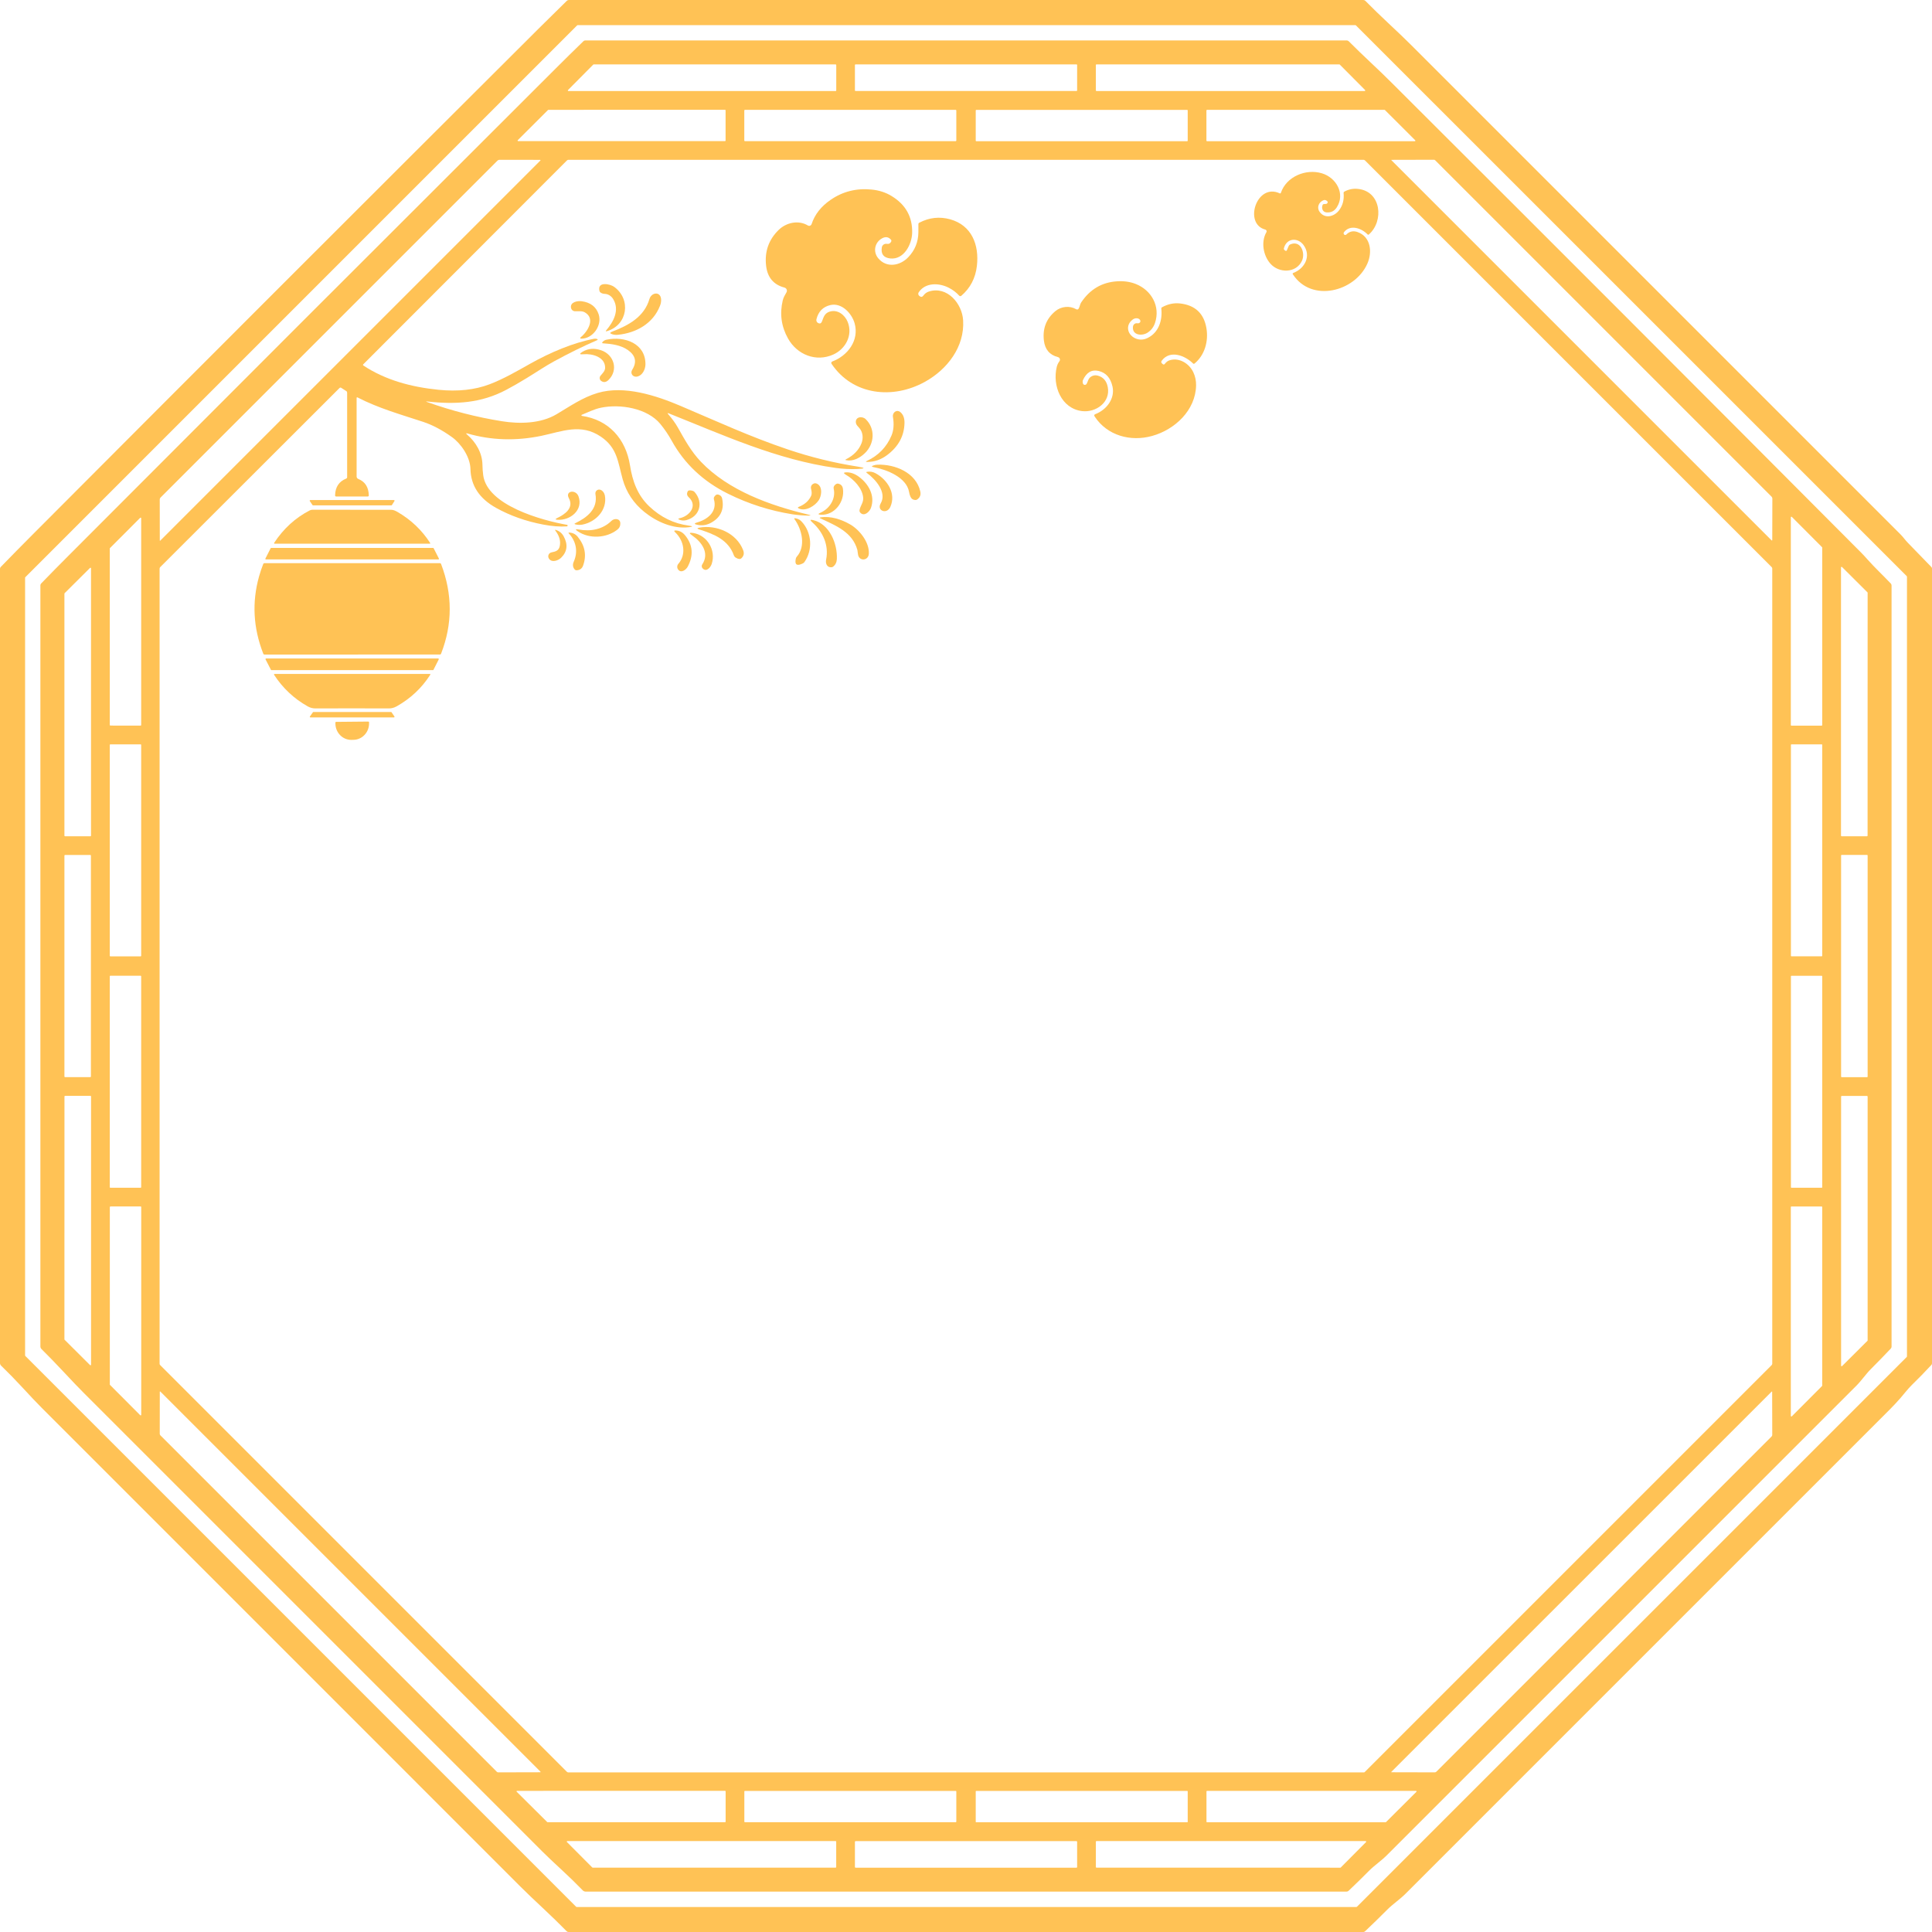 <?xml version="1.0" encoding="UTF-8"?>
<!DOCTYPE svg PUBLIC '-//W3C//DTD SVG 1.0//EN'
          'http://www.w3.org/TR/2001/REC-SVG-20010904/DTD/svg10.dtd'>
<svg height="3850.9" preserveAspectRatio="xMidYMid meet" version="1.0" viewBox="74.6 74.5 3850.8 3850.9" width="3850.8" xmlns="http://www.w3.org/2000/svg" xmlns:xlink="http://www.w3.org/1999/xlink" zoomAndPan="magnify"
><g fill="#ffc255" id="change1_1"
  ><path d="M3862.4,2861.2c-6.6,7.6-13.5,14.9-20.5,22c-316.6,316.4-638.6,638.4-965.9,965.9 c-11.4,11.4-25,20.3-36.2,31.5c-14.6,14.7-29.4,29.1-44.4,43.3c-1.1,1-2.4,1.5-3.8,1.5H1208.2c-1.5,0-3.1-0.6-4.2-1.7 c-14.8-15-29.9-29.7-45.4-44.2c-20-18.7-35.3-33.3-45.9-43.9c-318.5-318.5-637-637-955.5-955.6c-8.9-8.9-22.2-22.9-39.9-42.1 c-13.2-14.3-26.8-28.1-40.6-41.5c-1.3-1.3-2.1-3.1-2.1-5V1208.1c0-1.3,0.5-2.6,1.4-3.5c21.2-21.9,42.2-43.1,62.8-63.8 C467.8,810.7,804.8,473.8,1149.7,130c16.9-16.8,35.1-34.8,54.8-54c1.1-1,2.4-1.5,3.9-1.5h1583.5c1.5,0,3,0.6,4.1,1.7 c14.9,15,30.1,29.8,45.5,44.2c20,18.7,35.3,33.3,45.9,44c325.2,325.2,650.5,650.5,975.7,975.7c5,5,9.1,11.1,14,16.1 c16.2,16.7,31.9,32.9,47.2,48.6c0.7,0.8,1.1,1.8,1.1,2.8v1584.2c0,1.3-0.4,2.4-1.3,3.3c-13,14-25.9,27.3-38.8,39.8 C3876.9,2843.2,3870.2,2852.3,3862.4,2861.2 M2778,3875.4c0.5,0,1-0.2,1.4-0.6l1095.5-1095.5c0.4-0.4,0.6-0.8,0.6-1.4l0-1553.8 c0-0.5-0.2-1-0.6-1.4L2777.3,125.2c-0.4-0.4-0.8-0.6-1.4-0.6H1226.2c-0.5,0-1,0.2-1.4,0.6L125.2,1224.8c-0.4,0.4-0.6,0.8-0.6,1.4 v1549.7c0,0.5,0.2,1,0.6,1.4l1097.6,1097.6c0.4,0.4,0.8,0.6,1.4,0.6H2778L2778,3875.4z"
    /><path d="M2758.3,3844.8H1242.2c-2.4,0-4.5-0.8-6.2-2.6c-13.7-14.1-27.1-27.1-40.2-39.2c-18.6-17.2-32.3-30.2-41.1-39 c-304.1-304.1-608.2-608.2-912.3-912.3c-10.2-10.2-24.4-25-42.5-44.4c-13.8-14.8-28-29.4-42.7-44c-1.3-1.3-2.1-3.2-2.1-5.1V1241.2 c0-1.4,0.5-2.7,1.5-3.7c18.6-19.2,36.6-37.5,54-54.9c300.3-301.1,624.3-625.1,972.1-972.1c16.9-16.9,35.2-34.9,54.9-54 c1-1,2.2-1.4,3.6-1.4h1517.8c1.4,0,2.8,0.6,3.8,1.6c14.2,14.2,28.7,28.2,43.5,42.1c15.3,14.3,29.8,28.3,43.7,42.2 c311.8,311,623.3,622.7,934.4,935.2c3.5,3.5,7.4,7.7,11.8,12.7c14.8,16.7,31.4,32.1,46.9,48.5c1.2,1.2,1.7,2.6,1.7,4.3v1516.6 c0,1.7-0.6,3.1-1.7,4.3c-13.5,14.2-26.6,27.7-39.5,40.6c-10.4,10.4-18.5,22.8-28.8,33.1c-312,311.9-623.9,623.8-935.8,935.8 c-11.5,11.5-25,20.4-36.2,31.7c-13.1,13.3-26.6,26.4-40.2,39.3C2761.4,3844.3,2760,3844.8,2758.3,3844.8 M1257.8,202.9 c-0.3,0-0.6,0.1-0.8,0.4l-50.3,50.7c-0.7,0.7-0.2,2,0.8,2h532.7c0.6,0,1.2-0.5,1.2-1.2v-50.7c0-0.6-0.5-1.2-1.2-1.2L1257.8,202.9 M2221.5,203.9c0-0.6-0.5-1-1-1h-440.9c-0.6,0-1,0.5-1,1v50.9c0,0.6,0.5,1,1,1h440.9c0.6,0,1-0.5,1-1V203.9 M2794.6,255.9 c1,0,1.5-1.2,0.8-2l-50.4-50.7c-0.2-0.2-0.5-0.4-0.8-0.4l-484.2,0c-0.6,0-1.2,0.5-1.2,1.2v50.7c0,0.6,0.5,1.2,1.2,1.2H2794.6 M1167.7,293.4c-0.3,0-0.6,0.1-0.8,0.3l-60.3,60.2c-0.7,0.7-0.2,1.9,0.8,1.9l412.3,0c0.6,0,1.1-0.5,1.1-1.1l0-60.3 c0-0.6-0.5-1.1-1.1-1.1L1167.7,293.4 M1980.7,294.7c0-0.7-0.6-1.3-1.3-1.3h-420c-0.7,0-1.3,0.6-1.3,1.3v59.9c0,0.7,0.6,1.3,1.3,1.3 h420c0.7,0,1.3-0.6,1.3-1.3V294.7 M2441.9,294.5c0-0.5-0.5-1-1-1h-420.5c-0.5,0-1,0.5-1,1V355c0,0.5,0.5,1,1,1h420.5 c0.5,0,1-0.5,1-1V294.5 M2894.5,356c1.1,0,1.6-1.3,0.8-2l-60.3-60.2c-0.2-0.2-0.5-0.4-0.8-0.4l-353.8,0c-0.6,0-1.2,0.5-1.2,1.2 l0,60.2c0,0.6,0.5,1.2,1.2,1.2H2894.5 M393.8,1152.3l757.4-757.4c1.2-1.2,1-1.8-0.8-1.8l-80.4-0.1c-1.4,0-2.8,0.6-3.8,1.6 l-671.6,671.6c-1.1,1.1-1.6,2.4-1.6,3.9l0.1,82C393.1,1152.3,393.6,1152.5,393.8,1152.3 M1685.3,1100.1c6.3,1.5,6.2,2.2-0.2,2.1 c-10.7-0.2-21.2-1.1-31.5-2.7c-44.4-7.1-86.9-20.6-127.5-40.7c-49.7-24.5-87.2-59.8-112.6-105.7c-6.6-11.9-14.1-23-22.6-33.4 c-26.2-31.9-80.5-40.4-118.3-32.6c-13.4,2.7-25.9,9.1-38.5,14.2c-1,0.4-0.8,1.9,0.2,2.1c53.1,7.7,87.6,45.4,96,98.7 c4.9,31.3,15,59.4,38.1,81.4c23,21.9,49.3,34.7,78.9,38.6c8.9,1.2,8.9,2.3,0,3.3c-31.3,3.7-64.1-10.9-88.4-30.5 c-21.5-17.4-35.9-39.1-43.2-65.1c-9.6-34.4-10.5-62.7-43.7-85.1c-39.9-26.9-76.9-10.2-118.4-1.5c-50.8,10.5-99.8,9-146.9-4.6 c-3.6-1-3.9-0.4-1.1,2.1c17.9,15.4,30.2,36.7,30.6,60.2c0.1,6.9,0.6,13.8,1.5,20.6c7.7,60.3,117.1,90.3,167.1,99.1 c0.7,0.1,1.1,0.5,1.2,1.2c0.1,1-0.6,1.9-1.6,1.9c-13.9,0.9-29.6-0.3-46.9-3.6c-34.7-6.6-66-17.7-93.9-33.2 c-33.5-18.6-50.5-44.4-51.3-77.5c-0.5-24.4-19.1-51-36.9-63.7c-19.7-14.1-38.8-24.2-57.2-30.3c-44.9-14.8-88.7-27-130.9-48.7 c-1.2-0.6-1.9-0.2-1.9,1.1l0,156.2c0,2.5,1.2,4.3,3.5,5.2c13.4,5.4,20.3,16.2,20.8,32.5c0,1.6-0.7,2.4-2.3,2.4l-62.6,0 c-1.5,0-2.3-0.7-2.3-2.3c0.4-16.6,7.8-27.8,22.4-33.5c1-0.4,1.6-1.3,1.6-2.3l0-168.9c0-1.3-0.6-2.5-1.7-3.1l-10.1-6.5 c-1.2-0.8-2.4-0.6-3.4,0.4l-357.3,356.9c-0.8,0.9-1.3,1.9-1.3,3.1v1584.7c0,1.1,0.4,2.1,1.2,2.8l810.6,810.6 c0.7,0.7,1.8,1.2,2.8,1.2H2793c0.7,0,1.3-0.2,1.7-0.7l811.1-811.1c0.7-0.7,1.2-1.8,1.2-2.8V1207.7c0-1.1-0.4-2.1-1.2-2.9 l-810.5-810.5c-0.8-0.8-1.9-1.3-3-1.3H1207.7c-1.2,0-2.2,0.4-3.1,1.3L798.7,800.6c-0.9,0.9-0.8,1.7,0.2,2.5 c44.2,29.1,95.6,42.9,149.7,48.3c38.5,3.9,72.5,0.2,101.9-11c27.8-10.6,54.5-26.1,80.6-40.8c40.4-22.7,85.7-41.9,127.7-49.9 c1.4-0.2,2.8-0.2,4.3,0.1c3.6,0.8,3.7,1.9,0.4,3.3c-26.8,11.6-54.8,25.4-84.2,41.4c-18.6,10.1-36.3,22.3-54.6,33.4 c-14.5,8.9-28.2,16.8-40.9,23.5c-50,26.6-100.7,29.6-157,23.4c-3.6-0.4-3.7,0-0.3,1.2c48.9,17.4,98.5,30.1,148.6,38.1 c34.8,5.6,77.1,4.9,108.7-13.9c26.7-15.8,51.7-33.5,82.1-42.5c52.9-15.7,116.4,5.1,165.3,25.9c71.6,30.4,138.6,61.4,213.1,86.5 c46.1,15.6,92.7,27,139.7,34.4c15.7,2.5,15.6,4.1-0.3,4.8c-14,0.6-28.4-0.1-43.2-2.1c-117.2-16.3-223.9-65.4-332.7-108.7 c-2.9-1.2-3.3-0.6-1.2,1.8c7.6,8.6,14,17.4,19.1,26.4c14,24.8,26.5,47.7,46,68.2C1526.7,1052.5,1610.1,1082.1,1685.3,1100.1 M2935.2,394c-0.7-0.7-1.6-1.1-2.5-1.1l-84.7,0.2c-0.3,0-0.5,0.4-0.2,0.6l757.4,757.4c1.2,1.2,1.8,1,1.8-0.7l0.2-82.3 c0-1.4-0.6-2.7-1.6-3.7L2935.2,394 M3706.6,1165.9c0-0.3-0.1-0.6-0.4-0.8l-60.2-60.4c-0.7-0.7-2-0.2-2,0.8v414.2 c0,0.6,0.5,1.2,1.2,1.2l60.2,0c0.6,0,1.2-0.5,1.2-1.2L3706.6,1165.9 M356,1107.4c0-1.1-1.3-1.5-2-0.8l-60.2,60.3 c-0.2,0.2-0.4,0.5-0.4,0.8l0,351.8c0,0.6,0.5,1.2,1.2,1.2l60.2,0.1c0.6,0,1.2-0.5,1.2-1.2V1107.4 M3797.1,1255.9 c0-0.3-0.1-0.6-0.4-0.8l-50.7-50.5c-0.7-0.7-2-0.2-2,0.8l0,534.7c0,0.6,0.5,1.2,1.2,1.2h50.6c0.6,0,1.2-0.5,1.2-1.2L3797.1,1255.9 M256,1207.2c0-1-1.2-1.5-1.9-0.8l-50.8,50.5c-0.2,0.2-0.3,0.5-0.3,0.8l0,482.5c0,0.6,0.5,1.1,1.1,1.1l50.8,0 c0.6,0,1.1-0.5,1.1-1.1V1207.2 M356,1559.2c0-0.6-0.5-1.1-1.1-1.1h-60.4c-0.6,0-1.1,0.5-1.1,1.1v420.4c0,0.6,0.5,1.1,1.1,1.1h60.4 c0.6,0,1.1-0.5,1.1-1.1V1559.2 M3706.6,1559.1c0-0.6-0.5-1-1-1h-60.4c-0.6,0-1,0.5-1,1v420.5c0,0.6,0.5,1,1,1h60.4c0.6,0,1-0.5,1-1 V1559.1 M3797.1,1779.6c0-0.6-0.5-1.1-1.1-1.1h-50.7c-0.6,0-1.1,0.5-1.1,1.1v440.8c0,0.6,0.5,1.1,1.1,1.1h50.7 c0.6,0,1.1-0.5,1.1-1.1V1779.6 M255.8,1779.8c0-0.7-0.6-1.2-1.2-1.2h-50.4c-0.7,0-1.2,0.6-1.2,1.2v440.4c0,0.7,0.6,1.2,1.2,1.2 h50.4c0.7,0,1.2-0.6,1.2-1.2V1779.8 M356,2020.4c0-0.6-0.5-1.1-1.1-1.1h-60.4c-0.6,0-1.1,0.5-1.1,1.1v420.4c0,0.6,0.5,1.1,1.1,1.1 h60.4c0.6,0,1.1-0.5,1.1-1.1V2020.4 M3706.6,2020.4c0-0.6-0.5-1-1-1h-60.4c-0.6,0-1,0.5-1,1v420.5c0,0.6,0.5,1,1,1h60.4 c0.6,0,1-0.5,1-1V2020.4 M203,2744.1c0,0.3,0.1,0.6,0.4,0.8l50.7,50.5c0.7,0.7,2,0.2,2-0.8v-534.7c0-0.6-0.5-1.2-1.2-1.2l-50.6,0 c-0.6,0-1.2,0.5-1.2,1.2L203,2744.1 M3744.1,2796.4c0,1.1,1.3,1.7,2.1,0.9l50.5-50.3c0.2-0.2,0.4-0.5,0.4-0.9l0-486 c0-0.7-0.6-1.2-1.2-1.2h-50.5c-0.7,0-1.2,0.6-1.2,1.2V2796.4 M293.5,2834.1c0,0.3,0.1,0.6,0.4,0.8l60.2,60.4c0.7,0.7,2,0.2,2-0.8 v-414.2c0-0.6-0.5-1.2-1.2-1.2l-60.2,0.1c-0.6,0-1.2,0.5-1.2,1.2L293.5,2834.1 M3644.1,2896.8c0,1,1.1,1.4,1.8,0.8l60.4-60.6 c0.2-0.2,0.3-0.5,0.3-0.7l0-356c0-0.6-0.5-1.1-1.1-1.1l-60.4,0c-0.6,0-1.1,0.5-1.1,1.1V2896.8 M1064.9,3606 c0.7,0.7,1.6,1.1,2.6,1.1l83.4-0.2c1.4,0,1.6-0.5,0.6-1.5l-757.1-757.1c-0.8-0.8-1.2-0.6-1.3,0.5l-0.1,83.5c0,1.1,0.5,2.2,1.2,3 L1064.9,3606 M3605.4,2848.6l-757.7,757.6c-0.2,0.2-0.1,0.7,0.3,0.7l86.3,0.2c1.3,0,2.3-0.5,3.2-1.3l668.2-668.2 c0.9-0.9,1.3-2,1.3-3.2l-0.2-85.2C3606.9,2847.8,3606.4,2847.6,3605.4,2848.6 M1105.2,3644c-1,0-1.4,1.1-0.7,1.8l60.8,60.4 c0.2,0.2,0.5,0.3,0.7,0.3l353.8,0c0.6,0,1.1-0.5,1.1-1.1v-60.4c0-0.6-0.5-1.1-1.1-1.1L1105.2,3644 M1980.7,3645.2 c0-0.6-0.5-1.1-1.1-1.1h-420.3c-0.6,0-1.1,0.5-1.1,1.1v60.2c0,0.6,0.5,1.1,1.1,1.1h420.3c0.6,0,1.1-0.5,1.1-1.1V3645.2 M2441.9,3645c0-0.5-0.4-0.9-0.9-0.9h-420.7c-0.5,0-0.9,0.4-0.9,0.9v60.7c0,0.5,0.4,0.9,0.9,0.9H2441c0.5,0,0.9-0.4,0.9-0.9V3645 M2836.3,3706.6c0.3,0,0.6-0.1,0.8-0.3l60.6-60.4c0.7-0.7,0.2-1.9-0.8-1.9l-416.5,0c-0.6,0-1.1,0.5-1.1,1.1l0,60.4 c0,0.6,0.5,1.1,1.1,1.1L2836.3,3706.6 M1205.4,3744.1c-1,0-1.5,1.2-0.8,1.9l50.5,50.7c0.2,0.2,0.5,0.3,0.8,0.3l484.3,0 c0.6,0,1.1-0.5,1.1-1.1l0-50.7c0-0.6-0.5-1.1-1.1-1.1H1205.4 M2221.5,3745.4c0-0.6-0.5-1.2-1.2-1.2h-440.5c-0.6,0-1.2,0.5-1.2,1.2 v50.5c0,0.6,0.5,1.2,1.2,1.2h440.5c0.6,0,1.2-0.5,1.2-1.2V3745.4 M2746.2,3797.1c0.3,0,0.6-0.1,0.8-0.4l50.3-50.6 c0.8-0.7,0.2-2-0.8-2H2260c-0.7,0-1.2,0.5-1.2,1.2v50.5c0,0.7,0.5,1.2,1.2,1.2L2746.2,3797.1L2746.2,3797.1z"
    /><path d="M2596.6,532.1c-43.9-11.3-17.2-93.8,28.7-72.2c0.9,0.4,2,0,2.3-1c10.8-32.4,49.7-48.6,81.7-39 c28.9,8.7,47,40.8,29.8,67.8c-4.8,7.5-11.6,10.8-20.4,10.2c-7.6-0.6-10.6-7.9-8-14.7c0.5-1.3,1.5-2,2.9-2l3.7-0.2 c0.8,0,1.6-0.3,2.2-0.8c2.4-2.1,1.9-4.2-1.5-6.2c-1.5-1-3.5-1.1-5.2-0.5c-9.4,3.5-14.2,14.1-8.2,22.9c10.6,15.3,29.8,9.7,39.3-3.1 c7.1-9.6,10-21,8.7-34.2c-0.1-1.1,0.4-2.1,1.4-2.6c8.3-4.6,17.3-6.5,27-5.5c46.9,4.5,52.4,64.2,22,90.8c-0.9,0.8-1.8,0.8-2.6-0.1 c-12.1-12.5-34.6-20.4-47-4.4c-0.8,1.1-1,2.6-0.3,3.8c0.6,1.2,1.6,1.8,3,1.7c0.8,0,1.4-0.3,1.9-0.8c6.3-6.3,13.6-8,22.1-5.1 c26.6,9.1,30.2,39.8,19.9,63c-24.7,56-111.1,78.4-148.4,21.5c-1-1.4-0.6-2.4,1-3c23-8.8,35.9-34.1,20.1-55.6 c-11.6-15.6-33.8-13.8-39,6.3c-0.5,1.8,0.1,3.2,1.7,4.3l1.1,0.7c1.3,0.9,2.3,0.6,3-0.8l3.8-8.8c0.5-1.2,1.5-2.1,2.7-2.7 c21.1-9.5,30.8,16.8,23.7,32.3c-11.5,25.3-46.1,25.3-63.2,5.7c-13.9-15.9-19.1-43.1-7.7-62.6 C2599.9,535.2,2598.8,532.7,2596.6,532.1L2596.6,532.1z"
    /><path d="M1850.5,552.3c-5-5.7-10.9-6.6-17.9-2.7c-14.5,8-18.5,26.5-7.5,39.7c16.8,20,43.5,14.9,59.7-2 c13.3-13.8,20.1-30.5,20.3-49.9c0-5.6,0.1-10.9,0-16c0-1.4,0.6-2.4,1.8-3c19.9-10.4,40.4-12.6,61.5-6.8 c42.8,11.9,58.2,50.6,53.3,93c-2.8,24.3-13.2,44.2-31.1,59.5c-1.2,1-3,0.9-4-0.2c-5.8-6.3-12.6-11.6-20.6-15.7 c-19.5-10.2-47-11.1-60.3,9c-1.5,2.3-1,5.5,1.3,7.1l1.1,0.8c2.5,1.8,4.7,1.4,6.6-1.1c3.1-4.2,6.8-7,11.2-8.4 c36.3-11.7,66.5,23.7,68.4,57.6c3.1,52.5-31.4,97.5-76.1,122.3c-63.7,35.3-143.8,27.3-186.2-35.9c-1.1-1.7-0.4-3.9,1.5-4.6 c30.8-11.5,54.1-42.3,44.5-76.1c-5.6-19.9-25.9-41.7-48.6-36.3c-14.5,3.5-23.7,12.9-27.5,28.3c-0.8,3.2,0.8,6.4,3.8,7.7 c3.4,1.5,5.8,0.3,7.3-3.6c3.2-8.5,5.2-16.2,15.1-19.3c15.8-5.1,30.5,6.3,36.2,20.7c10.5,26.6-4.6,53.8-28.7,64.7 c-34.6,15.6-72.3,0.4-90.4-32c-13.3-23.8-16.8-49.1-10.5-75.7c1.4-6.1,4.5-11,7.5-16.3c2.1-3.7,0.1-8.3-4-9.4 c-21.7-5.7-33.9-20.2-36.6-43.3c-3.3-28.4,5.1-52.3,25.2-71.8c15.4-14.9,39.6-19.8,58-8.7c2.8,1.7,6.4,0.3,7.5-2.8 c6.2-19.1,18.9-35.3,37.9-48.3c24.2-16.7,51.4-23.5,81.6-20.5c14.8,1.4,28.1,5.7,39.9,12.9c28.1,17.1,41.8,41.6,41,73.5 c-0.6,22.8-16.4,53.9-43.8,50.9c-13.2-1.5-18.7-8.8-16.7-21.9c0.7-4.8,5.3-8,10-7.2c3.9,0.7,6.8-0.7,8.6-4.3 C1851.5,554.8,1851.4,553.4,1850.5,552.3L1850.5,552.3z"
    /><path d="M2345.4,718.3c2.3-1.2,3-4.2,1.4-6.3c-3.4-4.5-10.4-3.7-14.4-0.7c-15.1,11.1-11,30,4.7,37.4 c8.3,3.8,16.8,3.6,25.4-0.8c21.6-10.9,29.3-34.8,26.8-58.1c-0.1-1.3,0.4-2.3,1.5-2.9c11.6-6.4,23.5-8.9,35.7-7.6 c30.1,3.4,47.7,19.8,52.7,49.3c4.4,25.8-3.2,53.6-23.7,70.5c-0.9,0.7-2.1,0.7-2.9-0.1c-15.8-15.8-45.9-27.8-62.4-5.6 c-1.5,2.1-1.3,3.9,0.6,5.6l1.2,1.1c1.7,1.4,3.1,1.3,4.4-0.5c2.8-3.7,6.1-6.1,10.1-7.2c18.8-5.5,38.4,6.7,46.6,24.1 c3.9,8.3,5.7,17.1,5.5,26.3c-1,49.2-41.9,87.9-87.6,100.6c-43,12-89.6-0.6-114.6-38.8c-1.4-2.2-1-3.8,1.5-4.7 c21.9-8.4,39.5-30.7,34.1-55c-3.9-17.3-13.1-27.6-27.6-31c-13.9-3.3-24.4,2.9-31.4,18.5c-0.3,0.7-0.5,1.5-0.5,2.3 c0,4.1,1.1,6.3,3.3,6.8c2.1,0.4,3.7-0.3,4.8-2.2c2.8-5.1,2.9-10,8.1-13.7c4.2-2.9,8.7-3.8,13.7-2.5c11.1,2.9,17.8,10.5,20.2,23 c5.7,30.2-23.6,51-51.1,47.8c-41.7-5-59.7-50.7-50.6-88.1c1-4.1,2.7-7.8,5.3-11.2c2.3-3,0.8-7.4-2.9-8.3 c-16.6-4.3-25.9-15.3-28-32.9c-2.9-24.2,4.8-43.8,23-58.9c11.4-9.4,28.4-11.1,41.1-3.8c2.3,1.3,4.1,0.8,5.4-1.5 c2-3.6,2.4-8.2,4.6-11.6c17.4-26.3,41.3-40.5,71.7-42.4c13.7-0.9,26.1,0.9,37.3,5.3c31.5,12.5,49.4,44.8,38.3,77.8 c-2.9,8.5-8,15-15.2,19.5c-10.6,6.7-30.6,5.2-28.7-12.2c0.5-4.5,4.5-7.6,8.7-6.7C2343.1,719.1,2344.3,718.9,2345.4,718.3 L2345.4,718.3z"
    /><path d="M1283,732.8c14.9-17.5,26.9-40.7,13.7-62.3c-3.7-6-9.9-10.1-17-10.3c-3.1-0.1-5.8-1-8.2-2.7 c-1.1-0.8-1.8-1.9-2.1-3.1c-4.7-19.2,20.8-14.4,29.4-8.1c34.3,25,26.8,76.2-14.6,88.3C1281.8,735.3,1281.4,734.7,1283,732.8 L1283,732.8z"
    /><path d="M1390,684.2c-13.9,35.5-47.7,54-83.9,57.6c-4.1,0.4-7.9,0-11.3-1.1c-5-1.6-5-3.3-0.1-5.2 c33-12.5,64-29.7,74.3-64.9c3.9-13.3,21.4-15.9,23.2-0.5C1392.7,674.6,1392,679.3,1390,684.2L1390,684.2z"
    /><path d="M1231.7,747c14.5-11.6,30.6-38,8-50.2c-5.7-3.1-13.4-1.5-19.7-2c-3.7-0.3-6.7-3.1-7.3-6.7 c-2-11.7,13-14.3,21.3-13.2c17.5,2.4,28.8,11,33.8,26c7.4,21.9-11.4,49.3-35.4,48.6C1231.2,749.5,1230.7,747.8,1231.7,747 L1231.7,747z"
    /><path d="M1334.8,811.4c9.5-15.3,6.7-28.4-8.7-39.2c-13.8-9.8-32.6-12.4-49.5-13.4c-2-0.1-2.4-1-1.1-2.5 c2.1-2.5,4.8-4.1,8.2-4.8c36.1-7.4,77.7,7.5,77.4,49.2c-0.1,9.7-5.6,21.5-15.6,24.2C1336.6,827.4,1329.9,819.3,1334.8,811.4 L1334.8,811.4z"
    /><path d="M1280.7,807.9c0.5-22-26-29-43.3-27.3c-8,0.8-8.5-0.9-1.7-5c11.1-6.6,23.4-7.6,36.9-3 c26,8.7,35.1,39.5,14.8,59.3c-4.8,4.6-9.5,5.3-14.4,2c-3.5-2.4-4.2-7.3-1.4-10.6C1275.4,818.8,1280.5,814.1,1280.7,807.9 L1280.7,807.9z"
    /><path d="M1851.5,942.6c4.3-10.2,5.3-22.6,2.9-37.1c-1.5-9.3,8-15.6,15.1-9.3c5.5,4.8,8.1,12,7.9,21.4 c-0.5,25.6-11.9,46.8-34.3,63.7c-12.4,9.4-25.8,14-40.1,13.9c-3.1,0-3.3-0.7-0.5-2C1825.4,982.5,1841.8,965.6,1851.5,942.6 L1851.5,942.6z"
    /><path d="M1791.6,958.3c4.1-10.1,3.1-22.8-4.6-31.1c-2.6-2.9-5.7-5.7-6.4-9.6c-2.1-12.3,12.4-14.5,19.4-7.7 c19.6,18.9,17.8,49.1-1.4,67.7c-10.2,9.9-23.9,17-37.7,14.1c-1.7-0.3-1.7-0.9-0.2-1.7C1775.9,982.3,1786.2,971.7,1791.6,958.3 L1791.6,958.3z"
    /><path d="M1886.6,1055.4c-4.9-29.6-45-45.1-70.8-49.8c-4.3-0.8-4.4-1.9-0.2-3.4c2.7-1,5.4-1.4,8.1-1.5 c35-1.2,76.7,15.8,85.2,53.4c1.5,6.7-0.5,11.9-6.1,15.9c-1.1,0.8-2.4,1.2-3.9,1.1c-4.7-0.2-7.9-2.5-9.7-6.8 C1887.9,1061.5,1887.1,1058.5,1886.6,1055.4L1886.6,1055.4z"
    /><path d="M1849.1,1085c-7.1,15.5-27.6,7.3-19.1-7.2c12.8-21.8-10.1-47.8-27.7-60.7c-1.6-1.2-1.4-1.9,0.5-2.2 c5.9-1,11.4-0.1,16.6,2.7C1843.3,1030.4,1861.3,1058.2,1849.1,1085L1849.1,1085z"
    /><path d="M1787.8,1091.1c1.9-9.3,8.3-15.1,7.2-25.3c-2-18.6-18.4-35.6-34.2-44.9c-5.7-3.3-5.2-5,1.4-5 c8.3,0,16.4,3,24.4,8.9c19.6,14.6,32.6,37.8,24,61.9c-2.8,7.9-13.6,18.1-21.3,9.6C1788,1094.9,1787.4,1093,1787.8,1091.1 L1787.8,1091.1z"
    /><path d="M1666.8,1084.7c11.7-4.6,19.8-11.9,24.4-21.7c2.3-4.9,0.9-10-0.2-15c-0.7-3.4,0.8-6.9,3.8-8.8 c3.5-2.2,7-1.9,10.6,0.9c9,7,6.4,23.2,1.2,31.3c-7.2,11.1-25.9,23.1-39.8,16.6C1664.2,1086.8,1664.3,1085.7,1666.8,1084.7 L1666.8,1084.7z"
    /><path d="M1710.2,1096.3c17.9-7.9,30.7-27.6,26.1-47.7c-0.5-2.2,0-4.5,1.4-6.2c2.5-3.2,5.1-4.5,7.7-3.9 c5.4,1.2,8.5,4.6,9.3,10.2c3.9,25.8-16.7,53.1-43.8,51.8C1704.8,1100.2,1704.5,1098.8,1710.2,1096.3L1710.2,1096.3z"
    /><path d="M1221.1,1117.4c24-11.6,45.7-28.6,40.3-58.2c-1-5.5,4.1-10.2,9.5-8.6c4.9,1.4,8.4,6.7,9.3,11.5 c5.2,28.7-17.8,52.7-44.6,58c-4.7,0.9-9.4,0.8-14.3-0.5C1219.2,1119,1219.2,1118.3,1221.1,1117.4L1221.1,1117.4z"
    /><path d="M1429.3,1107.4c19.3-4.1,36.7-24.5,18-41.9c-3.5-3.2-4.2-7-2.2-11.2c1.2-2.7,4.8-3.2,10.5-1.4 c1.4,0.4,2.6,1.3,3.6,2.4c18.1,21,10.1,48.9-16.6,55.9c-4.6,1.2-9.2,1-13.6-0.7C1425.8,1109.2,1425.8,1108.2,1429.3,1107.4 L1429.3,1107.4z"
    /><path d="M1185,1107.1c15.1-7.2,34.1-19.9,23.4-39.7c-7.9-14.6,13.8-18.1,19.2-3.7c10.1,27.6-16.8,48.6-41.9,46.8 C1181.2,1110.2,1181,1109.1,1185,1107.1L1185,1107.1z"
    /><path d="M1464.1,1115.8c21.7-6.2,40.4-22,33.5-45.9c-0.6-1.9-0.2-4.1,1-5.7c2-2.8,4-4.2,5.9-4.1 c4.6,0.2,8.5,3.4,9.4,7.9c4.7,22-3,38.4-22.9,48.9c-8.6,4.5-17.5,5.7-26.7,3.6C1457.9,1119.2,1457.9,1117.6,1464.1,1115.8 L1464.1,1115.8z"
    /><path d="M693.2,1071.2l166.5,0c1.1,0,1.7,1.1,1.1,2l-5.1,8c-0.2,0.4-0.7,0.6-1.1,0.6l-156,0c-0.5,0-0.8-0.2-1.1-0.6 l-5.4-8C691.5,1072.4,692.1,1071.2,693.2,1071.2L693.2,1071.2z"
    /><path d="M692,1091.8c1.7-0.9,3.6-1.3,5.5-1.3c54.7-0.1,107,0,156.9,0.1c4.4,0,8.7,2.1,12.5,4.3 c26.8,15.5,48.5,36.1,65.1,61.9c0.4,0.6,0,1.4-0.8,1.4H621.9c-0.8,0-1.3-0.9-0.9-1.6C639.6,1128.2,663.3,1106.6,692,1091.8 L692,1091.8z"
    /><path d="M1783.5,1170.7c-9.9-35.8-43-48.6-73.5-62.9c-2.2-1-2.1-1.7,0.3-2.1c19.9-3.1,41.6,4.1,58.9,14.1 c18.4,10.6,38.7,35.5,37.1,58.8c-1.1,13.9-19.8,15.1-21.6,0.6C1783.8,1173.6,1783.5,1170.8,1783.5,1170.7L1783.5,1170.7z"
    /><path d="M1662.7,1184.1c18.2-20.3,10.6-53.9-4.3-74.5c-1.2-1.7-0.8-2.4,1.3-2.1c4.9,0.7,8.9,2.7,12.2,6.1 c20.8,21.5,23.3,56.9,6.1,81.1c-0.8,1.2-2,2.2-3.3,2.8c-11.9,5.8-16.6,2.6-13.9-9.6C1661.1,1186.5,1661.7,1185.2,1662.7,1184.1 L1662.7,1184.1z"
    /><path d="M1228.1,1129.9c23.8,4.4,47.9-0.2,65.3-17.3c5.5-5.4,17.1-5.1,17.6,4.6c0.2,5.5-1.8,9.9-6.3,13.3 c-21.4,16.6-55.2,18.6-78.2,3.2C1220.7,1129.9,1221.2,1128.6,1228.1,1129.9L1228.1,1129.9z"
    /><path d="M1721.2,1189.9c5.8-28.8-6.3-55.5-27.8-74.5c-4.9-4.4-4.2-5.8,2.2-4.2c32.5,7.9,48.3,46.9,47,77.5 c-0.3,6.4-2.7,11.5-7.3,15.1c-0.9,0.7-1.9,1.1-3,1.3C1722.8,1206.1,1719.6,1197.5,1721.2,1189.9L1721.2,1189.9z"
    /><path d="M1537.2,1181.1c-11.2-30.9-39.6-42.1-69-51.4c-4.6-1.5-4.6-2.6,0.2-3.5c34.1-6.3,74.5,10.7,87.5,45.1 c2.4,6.3,1.1,11.6-3.7,16c-2.4,2.1-6,1.8-10.9-1.2C1539.3,1185,1537.9,1183.2,1537.2,1181.1L1537.2,1181.1z"
    /><path d="M1173.8,1175.5c8.3-1.7,14.8-3.3,16.6-13.1c1.9-10-1.1-20.1-8.8-30.2c-1.2-1.6-0.9-2.1,1.1-1.4 c6.8,2.2,11.9,6.4,15.3,12.5c9,16.4,7.3,30.7-4.9,42.8c-5.8,5.8-19,10.6-24.5,1.6C1165.6,1182.8,1168.3,1176.6,1173.8,1175.5 L1173.8,1175.5z"
    /><path d="M1426.6,1198.4c16.1-18.5,11.9-45.7-6.2-62.9c-2.9-2.7-2.4-3.9,1.6-3.7c7.2,0.5,13.3,3.7,18.2,9.8 c15.4,19,17.1,39.8,5.2,62.3c-3.3,6.2-13,13.7-19,6C1423.7,1206.5,1423.8,1201.7,1426.6,1198.4L1426.6,1198.4z"
    /><path d="M1218.3,1193.8c8.8-19.9,4.5-40.6-9.8-55.9c-1.3-1.4-1-2,0.9-1.9c6.9,0.4,12.5,3.2,16.8,8.5 c14.5,17.8,18,37,10.5,57.6c-2.1,5.6-6.3,8.7-12.6,9.1c-1.6,0.1-3.1-0.6-4.2-1.8C1216.2,1205,1215.6,1199.7,1218.3,1193.8 L1218.3,1193.8z"
    /><path d="M1474.3,1199.5c15-22.8-1.1-44.7-20.1-57.8c-6.6-4.5-6-6.1,1.9-4.9c28,4.4,46,34.1,37.1,61.6 c-2.3,7-10.7,17.2-18.3,8.8C1473,1205.1,1472.7,1201.9,1474.3,1199.5L1474.3,1199.5z"
    /><path d="M948.4,1189.5H604.6c-0.8,0-1.4-0.9-1-1.7l10.5-20.6c0.2-0.4,0.6-0.6,1-0.6l322.8,0c0.4,0,0.8,0.2,1,0.6 l10.5,20.6C949.8,1188.6,949.3,1189.5,948.4,1189.5L948.4,1189.5z"
    /><path d="M591,1223.2c2.6-9.2,5.4-17.4,8.3-24.6c0.5-1.1,1.2-1.6,2.4-1.6h349.5c1.3,0,2.1,0.6,2.6,1.8 c22.9,60.1,22.9,119.5,0,178.5c-0.5,1.2-1.3,1.8-2.6,1.8H601.9c-1.3,0-2.2-0.6-2.6-1.8C579.3,1326.1,576.5,1274.7,591,1223.2 L591,1223.2z"
    /><path d="M937.5,1410.2l-321.8,0c-0.5,0-0.9-0.2-1.1-0.7l-10.7-20.7c-0.4-0.8,0.2-1.8,1.1-1.8l343,0 c0.9,0,1.5,1,1.1,1.8l-10.5,20.7C938.4,1410,937.9,1410.2,937.5,1410.2L937.5,1410.2z"
    /><path d="M932.1,1419.5c-16.9,26.4-39.3,47.4-67.2,63c-4.8,2.7-10,4.1-15.5,4c-51.4-0.2-100.1-0.2-146.1,0 c-5.4,0-10.5-1.3-15.4-4.1c-27.4-15.4-49.6-36.3-66.8-62.6c-0.8-1.3-0.5-2,1.1-2h309C932.5,1417.9,932.8,1418.4,932.1,1419.5 L932.1,1419.5z"
    /><path d="M859.8,1504.4H693.2c-0.9,0-1.4-1-0.9-1.8l6-8.5c0.2-0.3,0.6-0.5,1-0.5l154.7,0c0.4,0,0.7,0.2,1,0.5l5.8,8.5 C861.2,1503.4,860.7,1504.4,859.8,1504.4L859.8,1504.4z"
    /><path d="M808.8,1512.7c0.7,0,1.4,0.6,1.4,1.3v2.1c0.2,18.1-13.8,32.8-31.1,33l-4.3,0.1c-17.3,0.1-31.5-14.4-31.7-32.5 v-2.1c0-0.7,0.6-1.3,1.3-1.3L808.8,1512.7L808.8,1512.7z"
  /></g
></svg
>
